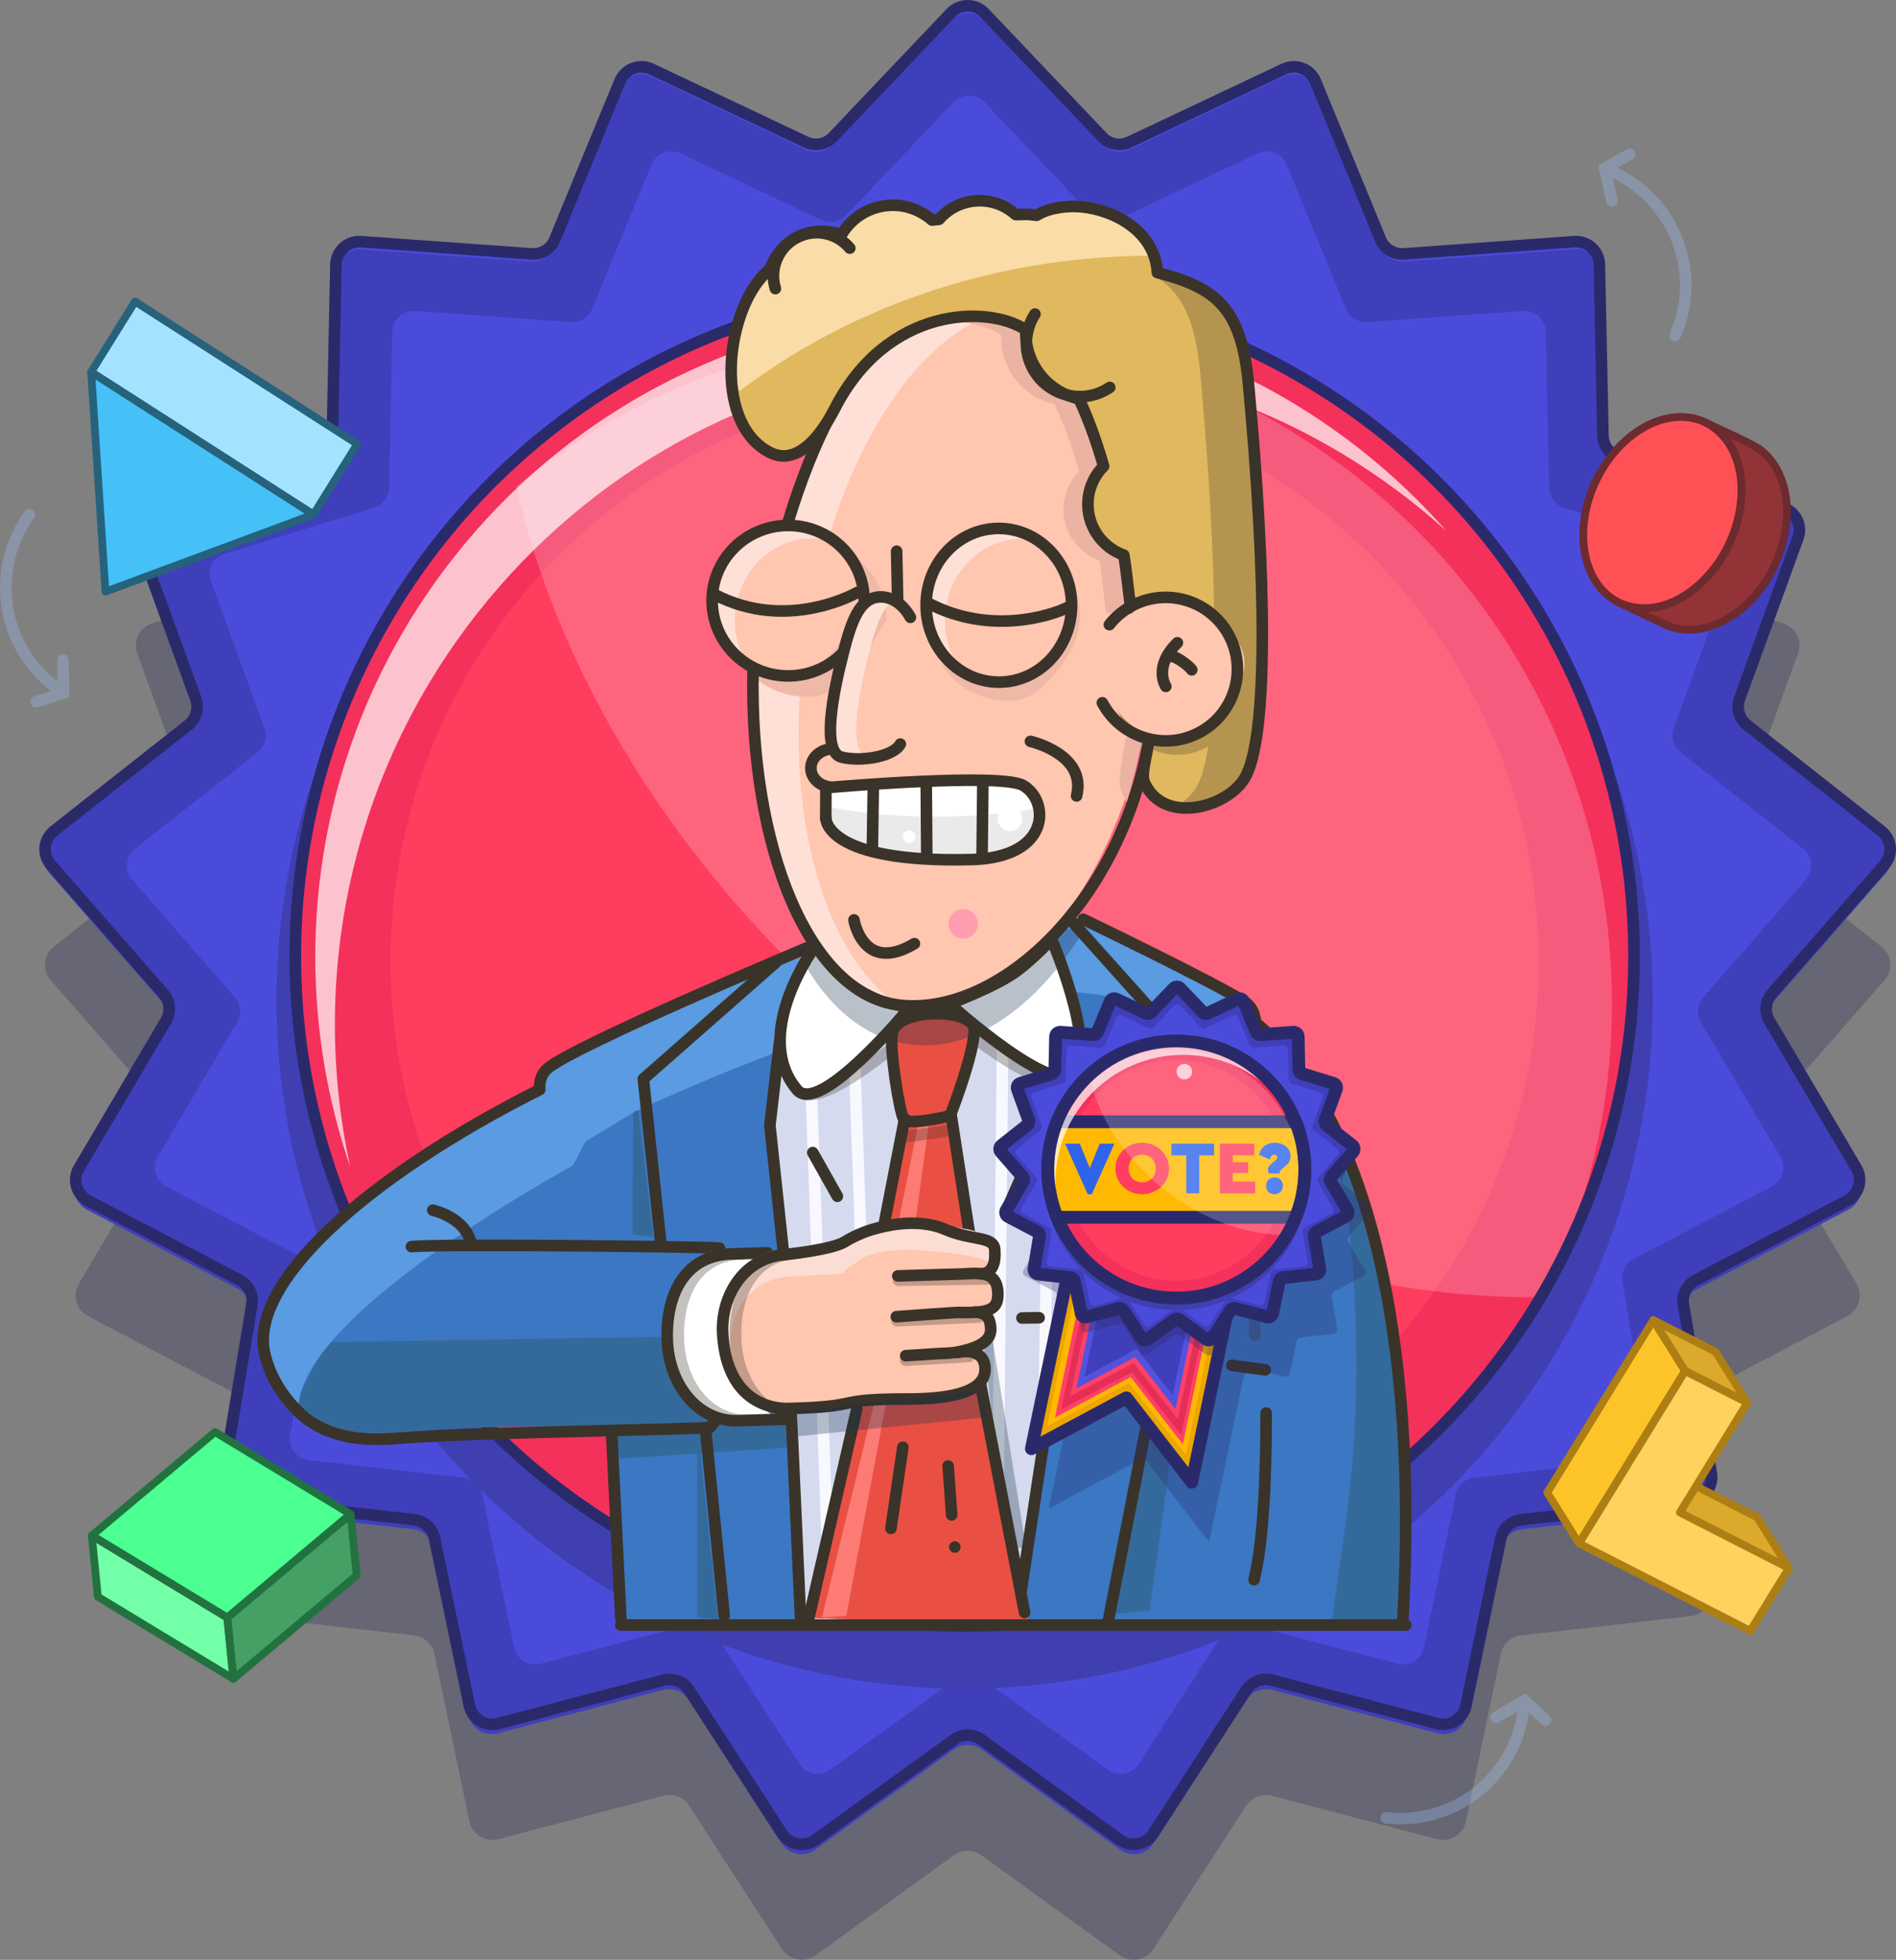 <?xml version="1.0" encoding="UTF-8"?>
<svg id="Layer_2" data-name="Layer 2" xmlns="http://www.w3.org/2000/svg" viewBox="0 0 491.544 507.821">
  <rect x="0" y="0" width="491.544" height="507.821" fill="#808080" stroke="none"/>
  <defs>
    <style>
      .cls-1 {
        fill: #2f64ea;
      }

      .cls-1, .cls-2, .cls-3, .cls-4, .cls-5, .cls-6, .cls-7, .cls-8, .cls-9, .cls-10, .cls-11, .cls-12, .cls-13, .cls-14, .cls-15, .cls-16, .cls-17, .cls-18, .cls-19, .cls-20, .cls-21, .cls-22, .cls-23, .cls-24, .cls-25, .cls-26, .cls-27, .cls-28, .cls-29, .cls-30, .cls-31, .cls-32, .cls-33, .cls-34, .cls-35, .cls-36, .cls-37, .cls-38, .cls-39, .cls-40, .cls-41, .cls-42, .cls-43, .cls-44, .cls-45 {
        stroke-width: 0px;
      }

      .cls-46, .cls-4, .cls-47, .cls-28, .cls-34 {
        opacity: .3;
      }

      .cls-46, .cls-48, .cls-49, .cls-50, .cls-47, .cls-51, .cls-52, .cls-53, .cls-54, .cls-55, .cls-56, .cls-57 {
        fill: none;
      }

      .cls-46, .cls-48, .cls-49, .cls-50, .cls-51, .cls-52, .cls-53, .cls-54, .cls-55, .cls-56 {
        stroke-linecap: round;
      }

      .cls-46, .cls-48, .cls-50, .cls-47, .cls-51, .cls-52, .cls-53, .cls-54, .cls-55, .cls-56, .cls-57 {
        stroke-linejoin: round;
      }

      .cls-46, .cls-49, .cls-50, .cls-47, .cls-54, .cls-56, .cls-57 {
        stroke-width: 3px;
      }

      .cls-46, .cls-47, .cls-54, .cls-57 {
        stroke: #3a3329;
      }

      .cls-2 {
        fill: #4bff90;
      }

      .cls-3 {
        fill: #44a065;
      }

      .cls-4 {
        fill: #2a2a6b;
      }

      .cls-5 {
        opacity: .2;
      }

      .cls-5, .cls-7, .cls-40 {
        fill: #fff;
      }

      .cls-6 {
        fill: #f4315b;
      }

      .cls-7 {
        opacity: .71;
      }

      .cls-8 {
        fill: #ffe0d7;
      }

      .cls-9 {
        fill: #eaeaea;
      }

      .cls-10 {
        fill: #b59450;
      }

      .cls-48 {
        stroke: #6d2a2f;
      }

      .cls-48, .cls-51, .cls-52, .cls-55 {
        stroke-width: 2px;
      }

      .cls-11 {
        fill: #ffb900;
      }

      .cls-12 {
        fill: #f9dca7;
      }

      .cls-49 {
        stroke: #9fc4ff;
        stroke-miterlimit: 10;
      }

      .cls-50 {
        stroke: #f8f9ff;
      }

      .cls-13 {
        fill: #efb9a8;
      }

      .cls-14 {
        fill: rgba(40, 40, 89, .3);
      }

      .cls-15 {
        fill: #a4e3ff;
      }

      .cls-51 {
        stroke: #22723f;
      }

      .cls-16 {
        fill: #fcddd4;
      }

      .cls-52 {
        stroke: #ad7e14;
      }

      .cls-17 {
        fill: #3f3fb2;
      }

      .cls-18 {
        fill: #3b77c2;
      }

      .cls-19 {
        fill: #e95043;
      }

      .cls-20 {
        fill: #ff3d5e;
      }

      .cls-21 {
        fill: #ffc6b0;
      }

      .cls-22 {
        fill: #dbaa2c;
      }

      .cls-23 {
        fill: #ff9db0;
      }

      .cls-24 {
        fill: #e52e55;
      }

      .cls-25 {
        fill: #ff5155;
      }

      .cls-26 {
        fill: #3f3fbc;
      }

      .cls-27 {
        fill: #ff4069;
      }

      .cls-28 {
        fill: #112e44;
      }

      .cls-29 {
        fill: #4b4bdb;
      }

      .cls-30 {
        fill: #91d9ed;
      }

      .cls-31 {
        fill: #73ffa7;
      }

      .cls-53 {
        stroke-width: 3.321px;
      }

      .cls-53, .cls-56 {
        stroke: #2a2a6b;
      }

      .cls-32 {
        fill: #eda503;
      }

      .cls-33 {
        fill: #fdc429;
      }

      .cls-58 {
        opacity: .3;
      }

      .cls-34 {
        fill: #13304f;
      }

      .cls-35 {
        fill: #fc7b75;
      }

      .cls-36 {
        fill: #ffd15d;
      }

      .cls-59 {
        isolation: isolate;
      }

      .cls-37 {
        fill: #5252dd;
      }

      .cls-38 {
        fill: #45c1f7;
      }

      .cls-39 {
        fill: #d5daef;
      }

      .cls-55 {
        stroke: #26627c;
      }

      .cls-41 {
        fill: #346a9b;
      }

      .cls-42 {
        fill: #e0b85e;
      }

      .cls-43 {
        fill: #5a9be2;
      }

      .cls-44 {
        fill: #923337;
      }

      .cls-45 {
        fill: #eab3a2;
      }
    </style>
  </defs>
  <g id="Layer_1-2" data-name="Layer 1">
    <path class="cls-14" d="M255.253,33.336l30.542,32.132c1.8,1.893,4.611,2.419,6.973,1.303l40.087-18.929c3.132-1.479,6.865-.033,8.183,3.17l16.873,40.995c.994,2.416,3.426,3.921,6.031,3.734l44.218-3.169c3.455-.248,6.413,2.449,6.485,5.912l.924,44.322c.054,2.612,1.778,4.894,4.275,5.661l42.377,13.018c3.311,1.017,5.095,4.6,3.912,7.856l-15.149,41.663c-.893,2.455-.11,5.205,1.941,6.823l34.813,27.447c2.72,2.145,3.09,6.13.81,8.738l-29.177,33.377c-1.719,1.967-1.983,4.814-.655,7.063l22.547,38.17c1.762,2.982.666,6.832-2.402,8.441l-39.263,20.583c-2.313,1.213-3.588,3.773-3.162,6.35l7.236,43.737c.565,3.418-1.847,6.612-5.289,7.003l-44.048,5.01c-2.595.295-4.709,2.222-5.242,4.779l-9.052,43.397c-.707,3.391-4.11,5.498-7.461,4.62l-42.883-11.24c-2.527-.662-5.193.371-6.614,2.562l-24.118,37.197c-1.885,2.906-5.819,3.642-8.626,1.613l-35.927-25.972c-2.117-1.53-4.977-1.53-7.093,0l-35.927,25.972c-2.807,2.029-6.742,1.294-8.626-1.613l-24.118-37.197c-1.421-2.192-4.088-3.225-6.614-2.562l-42.883,11.24c-3.351.878-6.754-1.229-7.461-4.62l-9.052-43.397c-.533-2.557-2.647-4.484-5.242-4.779l-44.048-5.01c-3.442-.391-5.854-3.586-5.289-7.003l7.236-43.737c.426-2.577-.848-5.137-3.162-6.35l-39.263-20.583c-3.068-1.608-4.163-5.458-2.402-8.441l22.547-38.17c1.329-2.249,1.065-5.097-.655-7.063l-29.177-33.377c-2.28-2.608-1.91-6.594.81-8.738l34.813-27.447c2.051-1.617,2.834-4.368,1.941-6.823l-15.149-41.663c-1.184-3.255.6-6.838,3.912-7.856l42.377-13.018c2.497-.767,4.22-3.049,4.275-5.661l.924-44.322c.072-3.463,3.03-6.16,6.485-5.912l44.218,3.169c2.605.187,5.037-1.319,6.031-3.734l16.873-40.995c1.318-3.203,5.051-4.649,8.183-3.17l40.087,18.929c2.362,1.115,5.173.59,6.973-1.303l30.542-32.132c2.387-2.511,6.389-2.511,8.776,0Z"/>
    <path class="cls-29" d="M255.253,3.383l30.542,32.132c1.8,1.893,4.611,2.419,6.973,1.303l40.087-18.929c3.132-1.479,6.865-.033,8.183,3.17l16.873,40.995c.994,2.416,3.426,3.921,6.031,3.734l44.218-3.169c3.455-.248,6.413,2.449,6.485,5.912l.924,44.322c.054,2.612,1.778,4.894,4.275,5.661l42.377,13.018c3.311,1.017,5.095,4.6,3.912,7.856l-15.149,41.663c-.893,2.455-.11,5.205,1.941,6.823l34.813,27.447c2.72,2.145,3.09,6.13.81,8.738l-29.177,33.377c-1.719,1.967-1.983,4.814-.655,7.063l22.547,38.17c1.762,2.982.666,6.832-2.402,8.441l-39.263,20.583c-2.313,1.213-3.588,3.773-3.162,6.35l7.236,43.737c.565,3.418-1.847,6.612-5.289,7.003l-44.048,5.01c-2.595.295-4.709,2.222-5.242,4.779l-9.052,43.397c-.707,3.391-4.11,5.498-7.461,4.62l-42.883-11.24c-2.527-.662-5.193.371-6.614,2.562l-24.118,37.197c-1.885,2.906-5.819,3.642-8.626,1.613l-35.927-25.972c-2.117-1.53-4.977-1.53-7.093,0l-35.927,25.972c-2.807,2.029-6.742,1.294-8.626-1.613l-24.118-37.197c-1.421-2.192-4.088-3.225-6.614-2.562l-42.883,11.24c-3.351.878-6.754-1.229-7.461-4.62l-9.052-43.397c-.533-2.557-2.647-4.484-5.242-4.779l-44.048-5.01c-3.442-.391-5.854-3.586-5.289-7.003l7.236-43.737c.426-2.577-.848-5.137-3.162-6.35l-39.263-20.583c-3.068-1.608-4.163-5.458-2.402-8.441l22.547-38.17c1.329-2.249,1.065-5.097-.655-7.063l-29.177-33.377c-2.28-2.608-1.91-6.594.81-8.738l34.813-27.447c2.051-1.617,2.834-4.368,1.941-6.823l-15.149-41.663c-1.184-3.255.6-6.838,3.912-7.856l42.377-13.018c2.497-.767,4.22-3.049,4.275-5.661l.924-44.322c.072-3.463,3.03-6.16,6.485-5.912l44.218,3.169c2.605.187,5.037-1.319,6.031-3.734l16.873-40.995c1.318-3.203,5.051-4.649,8.183-3.17l40.087,18.929c2.362,1.115,5.173.59,6.973-1.303L246.478,3.383c2.387-2.511,6.389-2.511,8.776,0Z"/>
    <path class="cls-26" d="M488.897,226.269c2.283-2.612,1.913-6.603-.811-8.751l-34.864-27.488c-2.054-1.62-2.838-4.374-1.944-6.833l15.172-41.724c1.185-3.26-.601-6.849-3.918-7.867l-42.439-13.037c-2.501-.768-4.227-3.054-4.281-5.669l-.926-44.387c-.072-3.468-3.035-6.169-6.495-5.921l-44.283,3.174c-2.609.187-5.044-1.321-6.04-3.74l-16.897-41.055c-1.32-3.208-5.058-4.656-8.195-3.175l-40.146,18.957c-2.365,1.117-5.181.591-6.983-1.305l-30.587-32.179c-2.39-2.514-6.398-2.514-8.789,0l-30.587,32.179c-1.802,1.896-4.618,2.422-6.983,1.305l-40.146-18.957c-3.137-1.481-6.875-.033-8.195,3.175l-16.897,41.055c-.996,2.419-3.431,3.927-6.04,3.74l-44.283-3.174c-3.46-.248-6.423,2.453-6.495,5.921l-.925,44.387c-.055,2.615-1.781,4.901-4.281,5.669l-42.439,13.037c-3.316,1.019-5.103,4.607-3.917,7.867l15.171,41.724c.894,2.459.11,5.213-1.944,6.833l-34.864,27.488c-2.724,2.148-3.094,6.139-.811,8.751l29.219,33.426c1.722,1.97,1.986,4.821.656,7.074l-22.58,38.226c-1.764,2.987-.667,6.842,2.405,8.453l39.321,20.613c2.317,1.215,3.593,3.778,3.166,6.359l-7.246,43.801c-.566,3.423,1.85,6.621,5.296,7.013l44.112,5.017c2.599.296,4.716,2.225,5.25,4.786l9.066,43.461c.708,3.396,4.116,5.506,7.472,4.627l42.946-11.257c2.53-.663,5.201.371,6.624,2.566l24.154,37.251c1.887,2.911,5.828,3.647,8.639,1.615l35.979-26.011c2.12-1.533,4.984-1.533,7.104,0l35.979,26.011c2.811,2.032,6.752,1.296,8.639-1.615l24.154-37.251c1.423-2.195,4.094-3.23,6.624-2.566l42.946,11.257c3.356.88,6.764-1.231,7.472-4.627l9.066-43.461c.534-2.561,2.651-4.49,5.25-4.786l44.112-5.017c3.447-.392,5.863-3.591,5.296-7.013l-7.246-43.801c-.427-2.581.85-5.145,3.167-6.359l39.321-20.613c3.072-1.611,4.169-5.466,2.405-8.453l-22.58-38.226c-1.33-2.252-1.066-5.104.656-7.074l29.219-33.426ZM440.974,264.859l20.583,34.845c1.608,2.723.608,6.237-2.192,7.706l-35.843,18.79c-2.112,1.107-3.276,3.444-2.886,5.797l6.605,39.927c.516,3.12-1.686,6.036-4.828,6.393l-40.211,4.573c-2.369.269-4.299,2.028-4.786,4.363l-8.264,39.617c-.646,3.096-3.752,5.019-6.811,4.217l-39.148-10.261c-2.307-.605-4.741.338-6.038,2.339l-22.017,33.957c-1.72,2.653-5.312,3.325-7.875,1.472l-32.797-23.71c-1.933-1.397-4.543-1.397-6.476,0l-32.797,23.71c-2.563,1.853-6.155,1.181-7.875-1.472l-22.017-33.957c-1.297-2.001-3.732-2.944-6.038-2.339l-39.148,10.261c-3.059.802-6.166-1.122-6.811-4.217l-8.264-39.617c-.487-2.334-2.416-4.093-4.786-4.363l-40.211-4.573c-3.142-.357-5.344-3.273-4.828-6.393l6.606-39.927c.389-2.353-.774-4.69-2.886-5.797l-35.843-18.79c-2.801-1.468-3.801-4.983-2.192-7.706l20.583-34.845c1.213-2.053.972-4.653-.598-6.448l-26.635-30.47c-2.081-2.381-1.744-6.019.739-7.977l31.781-25.057c1.872-1.476,2.587-3.987,1.772-6.228l-13.83-38.034c-1.081-2.972.548-6.243,3.571-7.171l38.686-11.884c2.279-.7,3.853-2.784,3.902-5.168l.843-40.461c.066-3.162,2.766-5.623,5.92-5.397l40.367,2.893c2.378.171,4.598-1.204,5.506-3.409l15.403-37.424c1.204-2.924,4.611-4.244,7.47-2.894l36.596,17.28c2.156,1.018,4.722.538,6.365-1.19l27.882-29.333c2.179-2.292,5.833-2.292,8.011,0l27.882,29.333c1.643,1.728,4.209,2.208,6.365,1.19l36.596-17.28c2.859-1.35,6.267-.03,7.47,2.894l15.403,37.424c.908,2.205,3.127,3.579,5.506,3.409l40.367-2.893c3.154-.226,5.854,2.236,5.92,5.397l.844,40.461c.05,2.384,1.623,4.467,3.903,5.168l38.686,11.884c3.023.929,4.652,4.2,3.571,7.171l-13.83,38.034c-.815,2.241-.101,4.752,1.772,6.228l31.781,25.057c2.483,1.958,2.82,5.596.739,7.977l-26.635,30.47c-1.569,1.795-1.81,4.395-.597,6.448Z"/>
    <circle class="cls-17" cx="250.088" cy="259.15" r="178.409"/>
    <circle class="cls-20" cx="250.088" cy="247.764" r="173.532"/>
    <path class="cls-6" d="M250.088,74.232c-95.839,0-173.533,77.693-173.533,173.532s77.693,173.532,173.533,173.532,173.533-77.693,173.533-173.532-77.693-173.532-173.533-173.532ZM250.088,397.911c-82.192,0-148.822-66.63-148.822-148.822S167.896,100.267,250.088,100.267s148.822,66.63,148.822,148.822-66.63,148.822-148.822,148.822Z"/>
    <path class="cls-56" d="M255.253,3.383l30.542,32.132c1.8,1.893,4.611,2.419,6.973,1.303l40.087-18.929c3.132-1.479,6.865-.033,8.183,3.17l16.873,40.995c.994,2.416,3.426,3.921,6.031,3.734l44.218-3.169c3.455-.248,6.413,2.449,6.485,5.912l.924,44.322c.054,2.612,1.778,4.894,4.275,5.661l42.377,13.018c3.311,1.017,5.095,4.6,3.912,7.856l-15.149,41.663c-.893,2.455-.11,5.205,1.941,6.823l34.813,27.447c2.72,2.145,3.09,6.13.81,8.738l-29.177,33.377c-1.719,1.967-1.983,4.814-.655,7.063l22.547,38.17c1.762,2.982.666,6.832-2.402,8.441l-39.263,20.583c-2.313,1.213-3.588,3.773-3.162,6.35l7.236,43.737c.565,3.418-1.847,6.612-5.289,7.003l-44.048,5.01c-2.595.295-4.709,2.222-5.242,4.779l-9.052,43.397c-.707,3.391-4.11,5.498-7.461,4.62l-42.883-11.24c-2.527-.662-5.193.371-6.614,2.562l-24.118,37.197c-1.885,2.906-5.819,3.642-8.626,1.613l-35.927-25.972c-2.117-1.53-4.977-1.53-7.093,0l-35.927,25.972c-2.807,2.029-6.742,1.294-8.626-1.613l-24.118-37.197c-1.421-2.192-4.088-3.225-6.614-2.562l-42.883,11.24c-3.351.878-6.754-1.229-7.461-4.62l-9.052-43.397c-.533-2.557-2.647-4.484-5.242-4.779l-44.048-5.01c-3.442-.391-5.854-3.586-5.289-7.003l7.236-43.737c.426-2.577-.848-5.137-3.162-6.35l-39.263-20.583c-3.068-1.608-4.163-5.458-2.402-8.441l22.547-38.17c1.329-2.249,1.065-5.097-.655-7.063l-29.177-33.377c-2.28-2.608-1.91-6.594.81-8.738l34.813-27.447c2.051-1.617,2.834-4.368,1.941-6.823l-15.149-41.663c-1.184-3.255.6-6.838,3.912-7.856l42.377-13.018c2.497-.767,4.22-3.049,4.275-5.661l.924-44.322c.072-3.463,3.03-6.16,6.485-5.912l44.218,3.169c2.605.187,5.037-1.319,6.031-3.734l16.873-40.995c1.318-3.203,5.051-4.649,8.183-3.17l40.087,18.929c2.362,1.115,5.173.59,6.973-1.303L246.478,3.383c2.387-2.511,6.389-2.511,8.776,0Z"/>
    <path class="cls-5" d="M232.988,274.322c53,41.787,113.764,62.587,167.301,61.791,35.21-71.848,16.897-160.951-48.481-212.496-65.377-51.545-156.293-48.563-217.943,2.44,11.718,52.245,46.122,106.478,99.123,148.265Z"/>
    <path class="cls-7" d="M123.86,158.754c58.982-74.81,167.442-87.641,242.252-28.659,3.079,2.427,6.042,4.946,8.91,7.535-6.639-7.553-14.048-14.617-22.228-21.066-72.603-57.242-177.863-44.79-235.105,27.813-36.544,46.351-44.677,106.011-26.893,157.99-10.598-48.642-.164-101.468,33.065-143.614Z"/>
    <circle class="cls-56" cx="250.088" cy="247.764" r="173.532"/>
    <circle class="cls-7" cx="260.949" cy="115.723" r="10.5"/>
    <g class="cls-58">
      <path class="cls-49" d="M417.85,44.455c16.271,7.209,23.618,26.244,16.409,42.515"/>
      <polyline class="cls-49" points="422.488 39.97 416.005 43.638 417.912 51.978"/>
    </g>
    <g class="cls-58">
      <path class="cls-49" d="M395.03,442.655c-2.011,17.683-17.976,30.387-35.659,28.376"/>
      <polyline class="cls-49" points="400.697 445.74 395.258 440.651 387.87 444.965"/>
    </g>
    <g class="cls-58">
      <path class="cls-49" d="M14.847,178.401c-14.423-10.427-17.662-30.571-7.236-44.994"/>
      <polyline class="cls-49" points="9.38 181.827 16.483 179.583 16.347 171.029"/>
    </g>
    <g>
      <path class="cls-18" d="M364.335,370.924c-2.597-30.313-9.303-55.153-11.372-61.767-4.745-15.166-16.997-36.306-25.595-41.146-3.993-2.247-.841-8.312-5.253-9.76-31.305-14.802-51.283-42.11-167.238,10.792l-12.965,7.851-3.151,6.154s-81.195,43.978-70.15,67.613c16.641,35.61,10.393,15.549,89.941,19.514,1.275,8.346,3.187,50.035,3.187,50.035l202.404.142s1.576-33.283.192-49.43Z"/>
      <polygon class="cls-41" points="163.977 319.876 164.217 277.491 169.384 320.434 163.977 319.876"/>
      <polygon class="cls-41" points="180.766 419.046 180.795 369.645 186.173 419.604 180.766 419.046"/>
      <g>
        <path class="cls-39" d="M270.757,248.257l11.58,39.143-19.217,133.935-55.68-.102-4.992-96.929s-4.68-46.854-.675-58.159c4.226-11.927,6.678-18.267,6.678-18.267l62.306.378Z"/>
        <line class="cls-50" x1="209.1" y1="247.287" x2="215.177" y2="419.906"/>
        <line class="cls-50" x1="220.572" y1="247.122" x2="226.65" y2="419.741"/>
        <line class="cls-50" x1="272.563" y1="237.477" x2="270.658" y2="370.687"/>
        <line class="cls-50" x1="260.272" y1="237.441" x2="258.402" y2="419.602"/>
      </g>
      <path class="cls-47" d="M211.679,247.575s-17.304,20.241-5.018,34.825c5.821,6.909,31.893-17.099,31.893-17.099,0,0-9.077-2.845-15.91-6.758-7.852-4.496-10.964-10.968-10.964-10.968Z"/>
      <polygon class="cls-41" points="204.818 375.022 159.936 377.996 159.63 371.432 204.289 367.715 204.818 375.022"/>
      <path class="cls-47" d="M270.877,243.971s11.346,16.995,6.014,34.667c-5.62,7.073-32.37-16.178-32.37-16.178,0,0,8.992-3.104,15.71-7.211,7.72-4.72,10.646-11.278,10.646-11.278Z"/>
      <path class="cls-41" d="M191.794,346.072l-105.664,1.674c-2.894.05-8.17,14.925-10.408,16.759h0c9.92,15.574,16.97,2.389,82.831,5.671.135.887,25.279-1.77,25.426-.22l3.209-1.568,4.607-22.316Z"/>
      <polygon class="cls-28" points="266.008 401.057 247.867 288.583 261.24 401.019 266.008 401.057"/>
      <path class="cls-19" d="M231.342,266.675c1.374-6.937,21.232-6.377,21.288-.623.064,6.665-6.028,22.972-6.028,22.972,0,0,5.158,31.359,3.104,31.741-1.033.192-17.545-4.154-18.651-4.024-2.38.281,4.015-26.13,3.48-26.909-1.076-1.564-3.984-19.164-3.193-23.158Z"/>
      <line class="cls-30" x1="282.222" y1="290.421" x2="279.405" y2="313.458"/>
      <path class="cls-43" d="M148.569,301.979l3.151-6.154,12.965-7.851c115.955-52.903,135.933-25.594,167.238-10.792,4.412,1.447,1.26,7.512,5.253,9.76,3.957,2.227,8.687,7.911,13.104,14.873-5.746-13.943-15.636-29.708-22.911-33.804-3.992-2.247-.841-8.312-5.253-9.76-31.305-14.802-51.283-42.11-167.238,10.792l-12.965,7.851-3.151,6.154s-81.195,43.978-70.15,67.613c3.752,8.029,6.341,13.222,9.012,16.504-4.927-24.089,70.946-65.187,70.946-65.187Z"/>
      <polygon class="cls-19" points="222.247 363.965 209.69 419.268 266.931 421.069 254.62 360.534 222.247 363.965"/>
      <path class="cls-54" d="M209.213,245.59s-60.369,25.305-67.301,31.304c-2.391,2.069-1.976,5.424-1.976,5.424-45.701,22.993-75.371,50.342-71.325,68.343,2.442,10.863,10.994,17.093,10.994,17.093,8.442,6.15,18.497,5.318,24.611,4.858,17.476-1.317,54.163-1.794,79.762-2.657l4.011-4.731,1.511-35.211-2.998-6.594c-.775-.361-73.176-1.16-79.847-.4"/>
      <path class="cls-54" d="M325.471,264.748s-.054-3.38-2.709-5.098c-7.697-4.98-41.909-21.445-41.909-21.445"/>
      <path class="cls-54" d="M112.195,313.574s8.668,1.867,10.006,8.882"/>
      <path class="cls-54" d="M325.813,327.431s-3.182,8.276-10.32,8.516"/>
      <path class="cls-40" d="M184.076,324.337s-25.498,20.601-1.515,42.845l18.542.026s-27.483-15.666-4.519-42.552c-7.49-.129-12.508-.319-12.508-.319Z"/>
      <line class="cls-54" x1="251.506" y1="320.74" x2="246.602" y2="289.025"/>
      <line class="cls-54" x1="265.613" y1="417.83" x2="254.28" y2="359.002"/>
      <line class="cls-54" x1="222.106" y1="365.185" x2="209.69" y2="419.268"/>
      <path class="cls-41" d="M350.794,376.952c-.865,11.966-4.21,33.525-5.561,43.388h18.134s1.396-33.256.013-49.403c-2.597-30.313-9.303-55.154-11.372-61.767-2.559-8.18-7.303-18.094-12.478-26.255,4.512,9.464,8.323,21.668,9.728,31.25,1.006,6.856,3.73,32.441,1.536,62.786Z"/>
      <line class="cls-54" x1="234.535" y1="289.833" x2="229.356" y2="316.505"/>
      <path class="cls-54" d="M204.289,367.715l-13.128.403c-10.137.219-17.834-9.182-18.168-21.113-.333-11.931,4.832-21.921,16.961-22.094l8.998-.288,5.337,43.092Z"/>
      <polygon class="cls-41" points="298.028 417.365 316.843 281.236 288.821 418.132 298.028 417.365"/>
      <path class="cls-40" d="M211.468,247.677s-17.093,20.139-4.807,34.723c5.821,6.909,28.948-21.083,28.948-21.083,0,0-6.38-1.604-13.629-4.678-2.776-1.177-10.512-8.961-10.512-8.961Z"/>
      <path class="cls-40" d="M272.648,243.409s11.259,26.311,6.212,34.24c-4.851,7.621-35.091-19.893-35.091-19.893,0,0,12.247-3.523,17.693-7.485,4.011-2.918,11.186-6.862,11.186-6.862Z"/>
      <path class="cls-34" d="M280.687,241.569c-12.357,19.868-29.071,31.497-45.476,28.971-11.947-1.84-21.699-10.738-28.466-24.147,27.61-13.348,74.503-5.727,73.941-4.824Z"/>
      <path class="cls-57" d="M211.637,244.708s-17.263,23.108-4.977,37.692c5.821,6.909,28.948-21.083,28.948-21.083,0,0-6.174-1.728-13.007-5.641-7.852-4.496-10.964-10.968-10.964-10.968Z"/>
      <path class="cls-54" d="M326.021,265.403c28.29,23.667,41.866,80.836,37.676,154.173"/>
      <polyline class="cls-54" points="264.689 412.519 283.761 286.902 280.074 273.605"/>
      <path class="cls-54" d="M328.252,366.145c.03,16.689-.793,34.024-3.137,43.167"/>
      <path class="cls-46" d="M316.57,336.124c9.098-.978,8.397-12.941,8.725,9.94"/>
      <path class="cls-54" d="M325.616,324.128c.726,1.571,1.43,7.92,1.928,16.603"/>
      <polyline class="cls-54" points="278.309 239.196 314.703 279.784 287.264 420.353"/>
      <polygon class="cls-35" points="213.079 419.178 228.115 357.598 230.842 357.471 219.411 418.661 213.079 419.178"/>
      <polygon class="cls-35" points="227.071 345.658 238.175 290.704 240.902 290.576 233.403 345.141 227.071 345.658"/>
      <polyline class="cls-54" points="171.38 322.733 166.789 279.574 201.207 249.315"/>
      <line class="cls-54" x1="234.07" y1="375.01" x2="230.972" y2="396.036"/>
      <path class="cls-57" d="M272.648,243.409s11.259,26.311,6.212,34.24c-4.851,7.621-32.673-17.544-32.673-17.544,0,0,11.837-4.417,17.283-8.38,4.011-2.918,9.178-8.316,9.178-8.316Z"/>
      <line class="cls-54" x1="319.366" y1="353.778" x2="328.024" y2="354.949"/>
      <line class="cls-54" x1="245.814" y1="379.861" x2="246.728" y2="392.541"/>
      <line class="cls-54" x1="158.574" y1="371.659" x2="160.951" y2="419.198"/>
      <line class="cls-54" x1="207.583" y1="420.118" x2="205.102" y2="365.27"/>
      <polyline class="cls-54" points="202.141 269.637 199.596 291.606 203.176 325.168"/>
      <line class="cls-54" x1="182.866" y1="369.971" x2="187.748" y2="418.601"/>
      <g>
        <path class="cls-21" d="M255.671,345.156s-1.088,7.22-.814,9.759c-.084,3.174-1.744,2.891-4.061,4.932-3.021,2.66-4.58,1.952-13.208,2.52-19.538,1.288-12.388,1.414-33.355,1.854-8.516-.308-15.462-6.127-16.239-19.555-.547-9.447,4.647-19.933,15.45-20.424,19.198-1.314,10.24.499,17.184-3.921,3.98-3.788,13.207-4.766,30.236-1.641,2.964.697,6.414,1.952,5.494,6.549-.183.917.877,1.209.695,3.22-.139,1.528.798,2.596.597,4.397-.857,7.653-1.979,12.31-1.979,12.31Z"/>
        <path class="cls-54" d="M234.805,351.282l8.253-.536c2.861-.131,4.042-.09,6.823-.774,5.946-1.464,7.078-3.669,6.96-5.815-.17-3.085-1.499-4.016-4.192-4.185"/>
        <path class="cls-54" d="M232.762,330.602c12.856-.397,16.633-.494,16.633-.494,4.093-.2,9.415-1.091,9.307,5.402-.063,3.789-2.169,4.797-10.452,4.561-.565-.016-15.872,1.105-15.872,1.105"/>
        <path class="cls-16" d="M204.809,330.772c19.199-1.237,10.239.452,17.188-3.65,3.984-3.513,13.212-4.428,30.238-1.552,1.778.385,3.724.963,4.802,2.278,0-.094-.006-.185.004-.282.185-1.863-.876-2.133-.691-2.982.925-4.258-2.523-5.417-5.487-6.059-17.026-2.876-26.254-1.961-30.238,1.552-6.949,4.102,2.011,2.413-17.188,3.65-10.804.465-16.009,10.184-15.472,18.933.17,2.77.661,5.17,1.393,7.262-.005-.074-.016-.141-.021-.216-.537-8.749,4.668-18.468,15.472-18.933Z"/>
        <path class="cls-54" d="M253.9,330.041c3.393.17,4.249-2.626,4.002-6.232s-5.937-2.254-12.839-5.241c-7.551-3.268-16.518-.669-18.805-.023-2.287.646-5.111,1.888-7.264,3.233-3.295,2.058-15.636,3.332-15.636,3.332h0c-10.778.889-16.548,11.022-16.001,20.468.777,13.428,7.86,19.09,16.377,19.398,20.966-.44,11.321-2.487,31.623-2.472,15.28.011,20.731-3.424,19.962-8.657-.73-4.967-6.989-3.396-6.989-3.396"/>
      </g>
      <path class="cls-21" d="M299.087,173.882c-5.41,50.895-35.197,90.187-64.032,85.747-28.835-4.441-44.881-49.995-37.046-100.866,7.834-50.871,34.219-89.471,63.054-85.031,28.835,4.441,43.466,48.968,38.025,100.15Z"/>
      <path class="cls-8" d="M209.005,165.059c7.834-50.871,34.219-89.471,63.054-85.031,1.669.257,3.288.654,4.86,1.173-4.658-3.975-9.96-6.561-15.856-7.469-28.835-4.441-55.22,34.16-63.054,85.031-7.38,47.921,6.433,91.118,32.163,99.68-18.484-15.664-27.412-52.835-21.167-93.384Z"/>
      <path class="cls-13" d="M229.874,160.955c-2.15,1.196-8.851,19.463-19.951,19.623s-20.077-7.287-20.245-19.046c-.169-11.759,8.693-21.421,19.793-21.58,11.1-.159,20.235,9.245,20.403,21.004Z"/>
      <path class="cls-13" d="M262.596,140.965c14.107.555,22.029,16.569,14.518,28.523-3.457,5.503-8.501,11.997-15.1,12.091-11.1.159-20.077-7.287-20.245-19.046-.169-11.759,8.693-21.421,19.793-21.58.347-.005.692,0,1.035.013Z"/>
      <path class="cls-21" d="M224.713,155.731c-2.15,1.196-8.851,19.463-19.951,19.623-11.1.159-20.077-7.287-20.245-19.046-.169-11.759,8.693-21.421,19.793-21.58,11.1-.159,20.235,9.245,20.403,21.004Z"/>
      <path class="cls-21" d="M279.16,158.023c-2.15,1.196-8.851,19.463-19.951,19.623-11.1.159-20.077-7.287-20.245-19.046s8.693-21.421,19.793-21.58c11.1-.159,20.235,9.245,20.403,21.004Z"/>
      <path class="cls-8" d="M244.976,161.162c-.169-11.759,8.693-21.421,19.793-21.58,2.249-.032,4.414.334,6.444,1.027-3.45-2.773-7.762-4.398-12.424-4.332-11.1.159-19.961,9.821-19.793,21.58.128,8.937,5.349,15.372,12.718,17.881-4.058-3.319-6.648-8.33-6.738-14.576Z"/>
      <g>
        <path class="cls-45" d="M279.785,122.166c-2.564,2.576-4.133,6.14-4.077,10.062.086,6.008,3.956,11.062,9.304,12.964.631,3.539,1.218,9.683,1.786,13.622,3.979-.057,8.838.01,13.294.912,1.576-45.003-12.891-81.968-39.029-85.994-11.95-1.84-23.478,3.718-33.441,14.473,12.198-6.903,25.479-5.665,32.03-1.354-.018.365-.045.729-.04,1.1.119,8.27,6.001,15.094,13.766,16.736,2.244,4.762,4.4,10.522,6.407,17.479Z"/>
        <path class="cls-45" d="M291.804,191.038c-.887,6.761-2.162,11.248-1.14,13.9.423,1.096.927,2.055,1.486,2.909,1.643-5.773,3.074-11.807,4.259-18.061-1.39.417-2.915.832-4.605,1.251Z"/>
      </g>
      <path class="cls-8" d="M225.404,168.732c1.63-6.313,3.34-11.594,6.761-13.446-.936-.41-1.923-.645-2.951-.63-5.382.077-7.522,6.328-9.545,14.158-2.917,11.295-5.741,26.091-.512,27.369,2.173.531,4.905.58,7.471.222-.605-.074-1.192-.171-1.738-.305-5.229-1.278-2.404-16.074.512-27.369Z"/>
      <path class="cls-8" d="M210.312,139.515c2.874-.041,5.614.563,8.103,1.679-3.674-3.679-8.646-5.909-14.096-5.831-11.1.159-19.961,9.821-19.793,21.58.119,8.283,4.617,14.41,11.139,17.263-3.13-3.26-5.069-7.725-5.146-13.111-.169-11.759,8.693-21.421,19.793-21.58Z"/>
      <path class="cls-54" d="M293.151,155.031c.309-42.511-14.523-76.021-36.913-78.851-18.097-2.287-38.691,15.393-51.893,58.97"/>
      <path class="cls-54" d="M297.892,191.774c-8.014,44.121-40.352,71.742-64.935,68.636-23.134-2.923-38.708-40.794-37.728-86.666"/>
      <polygon class="cls-9" points="225.949 220.307 215.616 215.514 215.279 203.271 225.702 203.122 256.127 203.542 267.733 203.376 268.349 216.983 256.406 222.981 225.949 220.307"/>
      <path class="cls-40" d="M268.059,209.58l-.328-6.351-11.606.166-30.423-.274-10.424.149.18,5.931c8.446,1.657,18.57,2.55,29.446,2.395,8.311-.119,16.165-.838,23.155-2.017Z"/>
      <ellipse class="cls-54" cx="258.959" cy="156.833" rx="18.858" ry="19.917" transform="translate(-2.222 3.729) rotate(-.821)"/>
      <path class="cls-54" d="M218.324,169.365c-3.505,3.5-8.345,5.697-13.717,5.774-10.882.156-19.828-8.444-19.983-19.209s8.542-19.618,19.424-19.774c10.882-.156,19.828,8.444,19.983,19.209"/>
      <path class="cls-54" d="M233.41,192.8c-1.74,3.23-10.054,4.657-15.209,3.397-5.229-1.278-2.404-16.074.512-27.369,2.022-7.831,4.162-14.081,9.545-14.158,3.124-.045,5.936,2.03,7.766,5.293"/>
      <path class="cls-54" d="M214.723,194.169c-2.6.499-4.532,2.526-4.498,4.921.039,2.737,2.632,4.919,5.791,4.874,0,0,43.518-3.758,49.262-.433,6.855,3.967,7.289,18.665-13.393,19.194-38.007.972-37.776-10.673-37.776-10.673"/>
      <path class="cls-54" d="M222.308,153.479s-17.974,10.491-36.975.592"/>
      <path class="cls-54" d="M276.675,157.449c-4.176,2.039-19.888,7.239-35.896-1.1"/>
      <path class="cls-54" d="M221.393,238.365s2.328,14.133,15.671,6.15"/>
      <path class="cls-54" d="M267.144,192.101s14.669,3.286,11.963,14.132"/>
      <line class="cls-54" x1="254.803" y1="203.35" x2="254.598" y2="222.265"/>
      <line class="cls-54" x1="226.409" y1="203.466" x2="226.165" y2="219.667"/>
      <path class="cls-42" d="M323.666,99.429c-1.876-19.998-8.621-24.881-23.617-28.799-.652-12.228-14.668-18.014-23.985-17.025-2.672.284-5.177.845-7.289,2.19-.772-.084-1.534-.167-2.325-.251-1.057.015-2.091.039-3.123.065-2.526-2.271-5.871-3.644-9.536-3.591-4.138.059-7.818,1.92-10.338,4.814-.611.063-1.218.128-1.818.196-2.776-2.431-6.415-3.896-10.396-3.839-5.615.081-10.474,3.153-13.119,7.67-1.66-.611-3.451-.947-5.326-.921-6.323.091-11.149,4.199-13.202,9.802-11.313,9.062-15.325,39.634-.004,47.492,7.07,3.626,13.227-4.333,16.848-11.406,13.492-26.35,39.479-26.966,49.552-20.337-.018.365-.045.729-.04,1.1.119,8.27,6.001,15.094,13.766,16.736,2.244,4.761,4.4,10.522,6.407,17.479-2.564,2.577-4.133,6.14-4.077,10.062.086,6.008,3.956,11.062,9.304,12.964.631,3.539,1.218,9.683,1.786,13.623,11.453-.164,30.206.679,25.604,19.605-3.539,8.281-4.368,11.301-20.848,14.716-.876,5.416-2.122,9.013-1.138,11.134,5.029,10.841,21.176,6.371,25.837-1.112,6.344-10.187,5.721-52.838,1.075-102.366Z"/>
      <path class="cls-12" d="M299.59,66.263c-2.503-8.714-14.973-12.773-23.516-11.982-2.673.247-5.178.732-7.293,1.883-.772-.07-1.533-.139-2.324-.209-1.057.015-2.091.038-3.123.062-2.522-1.931-5.864-3.096-9.528-3.043-4.138.059-7.822,1.654-10.347,4.127-.611.055-1.219.112-1.818.171-2.771-2.068-6.407-3.309-10.387-3.252-5.615.081-10.48,2.712-13.135,6.569-1.659-.517-3.449-.801-5.324-.774-6.323.091-11.157,3.604-13.222,8.388-8.683,5.941-13.093,22.635-7.803,33.12,28.113-21.338,64.567-34.476,104.563-35.049,1.089-.016,2.174-.014,3.259-.011Z"/>
      <path class="cls-10" d="M323.666,99.429c-1.876-19.998-8.621-24.881-23.617-28.798-.022-1.536-1.794.503-1.116.621,7.247,4.224,10.95,11.112,12.272,25.735,2.174,24.049,3.477,46.539,3.613,64.798,3.798,2.863,5.795,7.57,3.921,15.273-1.543,3.61-2.571,6.22-4.606,8.3-.715,8.85-1.998,15.299-3.939,18.557-1.199,2.013-3.164,3.813-5.501,5.187,6.613,1.311,14.796-2.327,17.897-7.306,6.344-10.187,5.721-52.838,1.075-102.366Z"/>
      <line class="cls-54" x1="214.122" y1="203.721" x2="214.081" y2="211.933"/>
      <line class="cls-54" x1="240.134" y1="203.724" x2="240.273" y2="221.809"/>
      <line class="cls-54" x1="232.455" y1="142.83" x2="232.711" y2="155.144"/>
      <path class="cls-10" d="M320.327,166.59c4.546,7.405.482,22.143-6.923,26.69-7.405,4.546-17.092,2.229-21.639-5.175-4.546-7.405-5.718-19.737,1.687-24.283s22.328-4.636,26.874,2.769Z"/>
      <path class="cls-54" d="M323.666,99.429c-1.876-19.998-8.621-24.881-23.617-28.799-.652-12.228-14.668-18.014-23.985-17.025-2.672.284-5.177.845-7.289,2.19-.772-.084-1.534-.167-2.325-.251-1.057.015-2.091.039-3.123.065-2.526-2.271-5.871-3.644-9.536-3.591-4.138.059-7.818,1.92-10.338,4.814-.611.063-1.218.128-1.818.196-2.776-2.431-6.415-3.896-10.396-3.839-5.615.081-10.474,3.153-13.119,7.67-1.66-.611-3.451-.947-5.326-.921-6.323.091-11.149,4.199-13.202,9.802-11.313,9.062-15.325,39.634-.004,47.492,7.07,3.626,13.227-4.333,16.848-11.406,13.492-26.35,39.479-26.966,49.552-20.337-.018.365-.045.729-.04,1.1.119,8.27,6.001,15.094,13.766,16.736,2.244,4.761,4.4,10.522,6.407,17.479-2.564,2.577-4.133,6.14-4.077,10.062.086,6.008,3.956,11.062,9.304,12.964.631,3.539,1.218,9.683,1.786,13.623,11.453-.164,30.206.679,25.604,19.605-3.539,8.281-4.368,11.301-20.848,14.716-.876,5.416-2.122,9.013-1.138,11.134,5.029,10.841,21.176,6.371,25.837-1.112,6.344-10.187,5.721-52.838,1.075-102.366Z"/>
      <path class="cls-21" d="M322.635,171.651c.125,8.688-10.9,19.281-19.588,19.405-8.688.125-15.832-6.817-15.956-15.505-.125-8.688,5.17-19.887,13.858-20.012,8.688-.125,21.562,7.424,21.687,16.112Z"/>
      <path class="cls-54" d="M302.245,177.859s-3.393-5.035,2.994-11.305"/>
      <path class="cls-54" d="M308.965,173.572c.196.023-2.973-3.306-5.92-3.694"/>
      <path class="cls-54" d="M287.607,161.861c1.551-1.967,3.526-3.651,5.881-4.901,9.069-4.815,20.325-1.367,25.141,7.702,4.815,9.069,1.367,20.325-7.702,25.141-9.069,4.815-20.325,1.367-25.141-7.702"/>
      <path class="cls-54" d="M287.703,100.385c-6.334,4.288-14.944,2.629-19.231-3.705-3.216-4.75-3.087-10.781-.149-15.308"/>
      <path class="cls-54" d="M201.015,74.787c-1.815-5.914,1.508-12.181,7.422-13.996,4.436-1.361,9.07.167,11.875,3.512"/>
      <circle class="cls-23" cx="249.704" cy="239.394" r="3.814"/>
      <circle class="cls-40" cx="261.811" cy="212.123" r="3.178"/>
      <circle class="cls-40" cx="235.713" cy="216.815" r="1.621"/>
      <line class="cls-54" x1="261.76" y1="311.693" x2="267.713" y2="298.258"/>
      <line class="cls-54" x1="270.393" y1="293.054" x2="270.393" y2="293.054"/>
      <line class="cls-54" x1="247.541" y1="400.86" x2="247.541" y2="400.86"/>
      <line class="cls-54" x1="217.089" y1="309.975" x2="210.716" y2="298.651"/>
      <line class="cls-54" x1="264.947" y1="341.513" x2="269.392" y2="341.449"/>
      <path class="cls-54" d="M231.33,267.642c1.437-6.72,21.235-6.369,21.235-.806,0,6.443-6.231,22.266-6.231,22.266,0,0-10.784,2.683-12.041.897-1.058-1.502-3.789-18.488-2.962-22.357Z"/>
      <polygon class="cls-34" points="256.199 367.186 207.001 372.13 206.695 365.565 253.452 360.339 256.199 367.186"/>
      <path class="cls-47" d="M194.028,368.077c-10.137.219-17.834-9.182-18.168-21.113-.333-11.931,4.832-21.921,16.961-22.094"/>
      <path class="cls-47" d="M198.196,363.977c-4.448-3.804-7.305-10.058-7.505-17.226-.245-8.777,2.485-16.503,8.773-20.044,1.127-.634,2.368-1.135,3.726-1.482,1.367-.35,2.853-.546,4.461-.569"/>
      <line class="cls-46" x1="232.91" y1="331.708" x2="256.427" y2="331.371"/>
      <line class="cls-46" x1="232.531" y1="342.203" x2="253.708" y2="341.264"/>
      <line class="cls-46" x1="234.797" y1="352.448" x2="251.205" y2="351.471"/>
      <line class="cls-47" x1="234.603" y1="294.6" x2="245.705" y2="293.011"/>
      <line class="cls-54" x1="160.951" y1="421.069" x2="364.444" y2="421.069"/>
    </g>
    <g class="cls-59">
      <polygon class="cls-2" points="23.792 397.877 55.745 371.06 90.882 392.338 58.93 419.155 23.792 397.877"/>
      <polygon class="cls-3" points="90.882 392.338 92.465 408.206 60.513 435.023 58.93 419.155 90.882 392.338"/>
      <polygon class="cls-31" points="58.93 419.155 60.513 435.023 25.375 413.745 23.792 397.877 58.93 419.155"/>
      <g>
        <polygon class="cls-51" points="23.792 397.877 55.745 371.06 90.882 392.338 58.93 419.155 23.792 397.877"/>
        <polygon class="cls-51" points="90.882 392.338 92.465 408.206 60.513 435.023 58.93 419.155 90.882 392.338"/>
        <polygon class="cls-51" points="58.93 419.155 60.513 435.023 25.375 413.745 23.792 397.877 58.93 419.155"/>
      </g>
    </g>
    <g>
      <path class="cls-22" d="M463.766,406.323c-3.334,5.416-6.667,10.832-10,16.248h0c3.333-5.416,6.667-10.832,10-16.248l-8.238-13.164c-5.276-2.692-10.552-5.384-15.829-8.076-1.399,2.273-2.798,4.546-4.197,6.819,9.421,4.807,18.842,9.614,28.264,14.42Z"/>
      <path class="cls-52" d="M463.766,406.323c-3.334,5.416-6.667,10.832-10,16.248h0c3.333-5.416,6.667-10.832,10-16.248l-8.238-13.164c-5.276-2.692-10.552-5.384-15.829-8.076-1.399,2.273-2.798,4.546-4.197,6.819,9.421,4.807,18.842,9.614,28.264,14.42Z"/>
      <path class="cls-22" d="M428.97,342.225l-.336-.172,8.238,13.164c5.38,2.745,10.761,5.49,16.141,8.235l-8.238-13.164c-5.268-2.688-10.537-5.376-15.805-8.064h0Z"/>
      <path class="cls-33" d="M428.634,342.053c-7.125,11.576-25.466,41.375-27.511,44.698l8.238,13.164c7.125-11.576,14.249-23.151,21.374-34.727,2.046-3.324,4.091-6.647,6.137-9.971l-8.238-13.164h0Z"/>
      <path class="cls-36" d="M436.871,355.217c-7.125,11.576-14.249,23.151-21.374,34.727-2.046,3.324-4.091,6.647-6.137,9.971,11.5,5.867,41.103,20.971,44.405,22.656,3.333-5.416,6.667-10.832,10-16.248-9.421-4.807-18.842-9.614-28.264-14.42,5.837-9.483,11.674-18.967,17.511-28.45-5.38-2.745-10.761-5.49-16.141-8.235h0Z"/>
      <path class="cls-52" d="M436.871,355.217c-7.125,11.576-14.249,23.151-21.374,34.727-2.046,3.324-4.091,6.647-6.137,9.971,11.5,5.867,41.103,20.971,44.405,22.656,3.333-5.416,6.667-10.832,10-16.248-9.421-4.807-18.842-9.614-28.264-14.42,5.837-9.483,11.674-18.967,17.511-28.45-5.38-2.745-10.761-5.49-16.141-8.235h0Z"/>
      <path class="cls-52" d="M428.634,342.053c-7.125,11.576-25.466,41.375-27.511,44.698l8.238,13.164c7.125-11.576,14.249-23.151,21.374-34.727,2.046-3.324,4.091-6.647,6.137-9.971l-8.238-13.164h0Z"/>
      <path class="cls-52" d="M428.97,342.225l-.336-.172,8.238,13.164c5.38,2.745,10.761,5.49,16.141,8.235l-8.238-13.164c-5.268-2.688-10.537-5.376-15.805-8.064h0Z"/>
    </g>
    <g class="cls-59">
      <path class="cls-25" d="M439.678,108.551c10.266,2.751,14.7,15.85,9.9,29.259-4.8,13.409-17.016,22.047-27.282,19.296-10.266-2.751-14.696-15.849-9.895-29.258,4.8-13.409,17.012-22.048,27.278-19.297Z"/>
      <path class="cls-44" d="M463.279,132.266c-.069-5.628-1.943-11.549-6.344-15.27-1.723-1.753-12.37-6.246-14.818-7.55,11.204,5.701,11.097,21.204,6.281,31.24-4.606,10.381-16.769,20.745-28.539,15.525,1.85.81,12.481,6.156,14.207,6.483,2.323.614,4.78.659,7.134.195,13.342-2.901,22.179-17.515,22.08-30.623Z"/>
      <path class="cls-48" d="M439.678,108.551c10.266,2.751,14.7,15.85,9.9,29.259-4.8,13.409-17.016,22.047-27.282,19.296-10.266-2.751-14.696-15.849-9.895-29.258,4.8-13.409,17.012-22.048,27.278-19.297Z"/>
      <path class="cls-48" d="M463.279,132.266c-.069-5.628-1.943-11.549-6.344-15.27-1.723-1.753-12.37-6.246-14.818-7.55,11.204,5.701,11.097,21.204,6.281,31.24-4.606,10.381-16.769,20.745-28.539,15.525,1.85.81,12.481,6.156,14.207,6.483,2.323.614,4.78.659,7.134.195,13.342-2.901,22.179-17.515,22.08-30.623Z"/>
    </g>
    <g class="cls-59">
      <polygon class="cls-38" points="23.633 96.395 81.245 133.315 27.341 153.311 23.633 96.395"/>
      <polygon class="cls-15" points="23.633 96.395 35.013 78.135 92.624 115.055 81.245 133.315 23.633 96.395"/>
      <g class="cls-59">
        <polygon class="cls-55" points="23.633 96.395 81.245 133.315 27.341 153.311 23.633 96.395"/>
        <polygon class="cls-55" points="23.633 96.395 35.013 78.135 92.624 115.055 81.245 133.315 23.633 96.395"/>
      </g>
    </g>
    <g>
      <path class="cls-4" d="M355.251,313.978c.438-.501.367-1.266-.155-1.678l-6.684-5.27c-.394-.311-.544-.839-.373-1.31l2.909-7.999c.227-.625-.115-1.313-.751-1.508l-8.137-2.5c-.479-.147-.81-.585-.821-1.087l-.177-8.51c-.014-.665-.582-1.183-1.245-1.135l-8.49.609c-.5.036-.967-.253-1.158-.717l-3.24-7.871c-.253-.615-.97-.893-1.571-.609l-7.697,3.634c-.454.214-.993.113-1.339-.25l-5.864-6.169c-.458-.482-1.227-.482-1.685,0l-5.864,6.169c-.346.364-.885.464-1.339.25l-7.697-3.634c-.601-.284-1.318-.006-1.571.609l-3.24,7.871c-.191.464-.658.753-1.158.717l-8.49-.609c-.663-.048-1.231.47-1.245,1.135l-.177,8.51c-.01.501-.341.94-.821,1.087l-8.137,2.5c-.636.195-.978.883-.751,1.508l2.909,7.999c.171.471.021.999-.373,1.31l-6.684,5.27c-.522.412-.593,1.177-.155,1.678l5.602,6.409c.33.378.381.924.126,1.356l-4.329,7.329c-.338.573-.128,1.312.461,1.621l7.539,3.952c.444.233.689.724.607,1.219l-1.389,8.398c-.109.656.355,1.269,1.015,1.345l7.549.859-9.265,44.415,24.632-13.189,16.946,21.862,8.942-42.869,1.066-1.645c.273-.421.785-.619,1.27-.492l8.234,2.158c.643.169,1.297-.236,1.433-.887l1.738-8.333c.102-.491.508-.861,1.007-.918l8.457-.962c.661-.075,1.124-.688,1.015-1.345l-1.389-8.398c-.082-.495.163-.986.607-1.219l7.539-3.952c.589-.309.799-1.048.461-1.621l-4.329-7.329c-.255-.432-.204-.979.126-1.356l5.602-6.409Z"/>
      <polygon class="cls-11" points="308.973 384.055 292.027 362.193 267.395 375.382 284.174 294.943 325.752 303.616 308.973 384.055"/>
      <polygon class="cls-27" points="306.662 374.241 293.144 356.801 273.495 367.322 286.88 303.155 320.047 310.074 306.662 374.241"/>
      <path class="cls-32" d="M278.295,328.851l-9.203,44.121,23.098-12.266,16.111,20.325,9.203-44.121-39.209-8.059ZM307.465,376.968l-14.805-18.641-21.2,11.25,7.911-37.923,36.006,7.391-7.911,37.923Z"/>
      <polygon class="cls-37" points="304.746 365.11 294.284 351.614 279.077 359.756 289.436 310.096 315.105 315.451 304.746 365.11"/>
      <path class="cls-26" d="M290.413,312.604l-9.203,44.121,13.51-7.234,9.295,11.991,9.203-44.121-22.805-4.757ZM291.487,315.408l19.602,4.089"/>
      <path class="cls-24" d="M284.317,321.067l-9.203,44.121,18.349-9.613,12.72,16.198,9.203-44.121-31.069-6.585ZM305.348,367.71l-11.415-14.514-16.451,8.597,7.911-37.923,27.866,5.917-7.911,37.923Z"/>
      <path class="cls-14" d="M284.174,294.943l-8.329,39.931,1.724.196c.498.057.904.427,1.007.918l1.738,8.333c.136.651.789,1.056,1.433.887l8.234-2.158c.485-.127.997.071,1.27.492l4.631,7.142c.362.558,1.117.699,1.656.31l6.898-4.987c.406-.294.956-.294,1.362,0l6.898,4.987c.539.39,1.294.248,1.656-.31l2.335-3.6,9.067-43.467-41.578-8.673Z"/>
      <polygon class="cls-53" points="308.973 384.055 292.027 362.193 267.395 375.382 284.174 294.943 325.752 303.616 308.973 384.055"/>
      <path class="cls-29" d="M305.958,256.11l5.864,6.169c.346.364.885.464,1.339.25l7.697-3.634c.601-.284,1.318-.006,1.571.609l3.24,7.871c.191.464.658.753,1.158.717l8.49-.609c.663-.048,1.231.47,1.245,1.135l.177,8.51c.01.501.341.94.821,1.087l8.137,2.5c.636.195.978.883.751,1.508l-2.909,7.999c-.171.471-.021.999.373,1.31l6.684,5.27c.522.412.593,1.177.155,1.678l-5.602,6.409c-.33.378-.381.924-.126,1.356l4.329,7.329c.338.573.128,1.312-.461,1.621l-7.539,3.952c-.444.233-.689.724-.607,1.219l1.389,8.398c.109.656-.355,1.269-1.015,1.345l-8.457.962c-.498.057-.904.427-1.007.918l-1.738,8.333c-.136.651-.789,1.056-1.433.887l-8.234-2.158c-.485-.127-.997.071-1.27.492l-4.631,7.142c-.362.558-1.117.699-1.656.31l-6.898-4.987c-.406-.294-.956-.294-1.362,0l-6.898,4.987c-.539.39-1.294.248-1.656-.31l-4.631-7.142c-.273-.421-.785-.619-1.27-.492l-8.234,2.158c-.643.169-1.297-.236-1.433-.887l-1.738-8.333c-.102-.491-.508-.861-1.007-.918l-8.457-.962c-.661-.075-1.124-.688-1.015-1.345l1.389-8.398c.082-.495-.163-.986-.607-1.219l-7.539-3.952c-.589-.309-.799-1.048-.461-1.621l4.329-7.329c.255-.432.204-.979-.126-1.356l-5.602-6.409c-.438-.501-.367-1.266.155-1.678l6.684-5.27c.394-.311.544-.839.373-1.31l-2.909-7.999c-.227-.625.115-1.313.751-1.508l8.137-2.5c.479-.147.81-.585.821-1.087l.177-8.51c.014-.665.582-1.183,1.245-1.135l8.49.609c.5.036.967-.253,1.158-.717l3.24-7.871c.253-.615.97-.893,1.571-.609l7.697,3.634c.454.214.993.113,1.339-.25l5.864-6.169c.458-.482,1.227-.482,1.685,0Z"/>
      <path class="cls-26" d="M350.819,298.906c.438-.501.367-1.268-.156-1.68l-6.694-5.278c-.394-.311-.545-.84-.373-1.312l2.913-8.011c.228-.626-.115-1.315-.752-1.511l-8.149-2.503c-.48-.147-.812-.586-.822-1.088l-.178-8.523c-.014-.666-.583-1.184-1.247-1.137l-8.503.609c-.501.036-.969-.254-1.16-.718l-3.244-7.883c-.254-.616-.971-.894-1.574-.61l-7.708,3.64c-.454.214-.995.113-1.341-.251l-5.873-6.179c-.459-.483-1.229-.483-1.687,0l-5.873,6.179c-.346.364-.887.465-1.341.251l-7.708-3.64c-.602-.284-1.32-.006-1.574.61l-3.244,7.883c-.191.464-.659.754-1.16.718l-8.503-.609c-.664-.048-1.233.471-1.247,1.137l-.178,8.523c-.011.502-.342.941-.822,1.088l-8.149,2.503c-.637.196-.98.885-.752,1.511l2.913,8.011c.172.472.021,1.001-.373,1.312l-6.694,5.278c-.523.412-.594,1.179-.156,1.68l5.61,6.418c.331.378.381.926.126,1.358l-4.335,7.34c-.339.573-.128,1.314.462,1.623l7.55,3.958c.445.233.69.725.608,1.221l-1.391,8.41c-.109.657.355,1.271,1.017,1.347l8.47.963c.499.057.905.427,1.008.919l1.741,8.345c.136.652.79,1.057,1.435.888l8.246-2.161c.486-.127.999.071,1.272.493l4.638,7.152c.362.559,1.119.7,1.659.31l6.908-4.994c.407-.294.957-.294,1.364,0l6.908,4.994c.54.39,1.296.249,1.659-.31l4.638-7.152c.273-.421.786-.62,1.272-.493l8.246,2.161c.644.169,1.299-.236,1.435-.888l1.741-8.345c.103-.492.509-.862,1.008-.919l8.47-.963c.662-.075,1.126-.689,1.017-1.347l-1.391-8.41c-.082-.496.163-.988.608-1.221l7.55-3.958c.59-.309.801-1.05.462-1.623l-4.335-7.34c-.255-.432-.205-.98.126-1.358l5.61-6.418ZM341.617,306.315l3.952,6.69c.309.523.117,1.198-.421,1.479l-6.882,3.608c-.406.213-.629.661-.554,1.113l1.268,7.666c.099.599-.324,1.159-.927,1.228l-7.721.878c-.455.052-.825.389-.919.838l-1.587,7.607c-.124.594-.72.964-1.308.81l-7.517-1.97c-.443-.116-.91.065-1.159.449l-4.227,6.52c-.33.509-1.02.638-1.512.283l-6.297-4.552c-.371-.268-.872-.268-1.243,0l-6.297,4.552c-.492.356-1.182.227-1.512-.283l-4.227-6.52c-.249-.384-.716-.565-1.159-.449l-7.517,1.97c-.587.154-1.184-.215-1.308-.81l-1.587-7.607c-.093-.448-.464-.786-.919-.838l-7.721-.878c-.603-.069-1.026-.628-.927-1.228l1.268-7.666c.075-.452-.149-.9-.554-1.113l-6.882-3.608c-.538-.282-.73-.957-.421-1.479l3.952-6.69c.233-.394.187-.893-.115-1.238l-5.114-5.85c-.4-.457-.335-1.156.142-1.532l6.102-4.811c.36-.283.497-.766.34-1.196l-2.655-7.303c-.207-.571.105-1.199.686-1.377l7.428-2.282c.438-.134.74-.534.749-.992l.162-7.769c.013-.607.531-1.08,1.137-1.036l7.751.556c.457.033.883-.231,1.057-.655l2.957-7.186c.231-.561.885-.815,1.434-.556l7.027,3.318c.414.195.907.103,1.222-.228l5.353-5.632c.418-.44,1.12-.44,1.538,0l5.354,5.632c.315.332.808.424,1.222.228l7.027-3.318c.549-.259,1.203-.006,1.434.556l2.957,7.186c.174.423.6.687,1.057.655l7.751-.556c.606-.043,1.124.429,1.137,1.036l.162,7.769c.01.458.312.858.749.992l7.428,2.282c.58.178.893.806.686,1.377l-2.655,7.303c-.156.43-.019.912.34,1.196l6.102,4.811c.477.376.542,1.075.142,1.532l-5.114,5.85c-.301.345-.348.844-.115,1.238Z"/>
      <circle class="cls-17" cx="304.966" cy="305.219" r="34.255"/>
      <circle class="cls-20" cx="304.966" cy="303.033" r="33.319"/>
      <path class="cls-6" d="M304.966,269.714c-18.402,0-33.319,14.917-33.319,33.319s14.917,33.319,33.319,33.319,33.319-14.917,33.319-33.319-14.917-33.319-33.319-33.319ZM304.966,331.862c-15.781,0-28.575-12.793-28.575-28.575s12.793-28.574,28.575-28.574,28.575,12.793,28.575,28.574-12.793,28.575-28.575,28.575Z"/>
      <path class="cls-11" d="M271.647,303.033c0,4.372.844,8.547,2.375,12.372h61.889c1.531-3.825,2.375-8,2.375-12.372s-.844-8.547-2.375-12.372h-61.889c-1.531,3.825-2.375,8-2.375,12.372Z"/>
      <g>
        <path class="cls-1" d="M288.905,296.34l-5.85,13.104h-1.072l-5.851-13.104h3.803l2.594,6.317,2.574-6.317h3.802Z"/>
        <path class="cls-20" d="M296.102,296.106c3.744-.078,7.04,2.983,6.962,6.669.078,3.725-3.218,6.729-6.962,6.67-3.764.059-7.001-2.945-6.923-6.67-.078-3.686,3.159-6.747,6.923-6.669ZM296.121,299.187c-2.067,0-3.511,1.463-3.511,3.588,0,1.073.332,1.95.976,2.613.644.644,1.502.976,2.535.976,1.989,0,3.51-1.443,3.51-3.589,0-2.125-1.521-3.588-3.51-3.588Z"/>
        <path class="cls-1" d="M307.548,299.363h-3.86v-3.022h11.076v3.022h-3.861v9.848h-3.354v-9.848Z"/>
        <path class="cls-20" d="M316.246,296.34h8.932v3.022h-5.577v1.774h3.978v2.808h-3.978v2.243h5.811v3.022h-9.165v-12.87Z"/>
        <path class="cls-1" d="M330.248,301.02c.721-.546.896-.761.896-1.15s-.331-.683-.78-.683c-.526,0-.857.39-1.229,1.229l-2.729-1.209c.565-2.087,2.066-3.101,4.075-3.101,2.281,0,4.096,1.385,4.096,3.51,0,1.034-.391,1.717-1.463,2.633l-.37.312c-.683.546-.976.857-.976,1.248v.253h-2.808c-.156-.37-.234-.683-.234-.975,0-.644.448-1.287,1.521-2.067ZM330.443,305.076c1.248,0,2.165.955,2.165,2.184,0,1.248-.917,2.185-2.165,2.185-1.307,0-2.223-.937-2.223-2.185,0-1.229.916-2.184,2.223-2.184Z"/>
      </g>
      <path class="cls-53" d="M271.647,303.033c0,4.372.844,8.547,2.375,12.372h61.889c1.531-3.825,2.375-8,2.375-12.372s-.844-8.547-2.375-12.372h-61.889c-1.531,3.825-2.375,8-2.375,12.372Z"/>
      <path class="cls-53" d="M305.958,256.11l5.864,6.169c.346.364.885.464,1.339.25l7.697-3.634c.601-.284,1.318-.006,1.571.609l3.24,7.871c.191.464.658.753,1.158.717l8.49-.609c.663-.048,1.231.47,1.245,1.135l.177,8.51c.01.501.341.94.821,1.087l8.137,2.5c.636.195.978.883.751,1.508l-2.909,7.999c-.171.471-.021.999.373,1.31l6.684,5.27c.522.412.593,1.177.155,1.678l-5.602,6.409c-.33.378-.381.924-.126,1.356l4.329,7.329c.338.573.128,1.312-.461,1.621l-7.539,3.952c-.444.233-.689.724-.607,1.219l1.389,8.398c.109.656-.355,1.269-1.015,1.345l-8.457.962c-.498.057-.904.427-1.007.918l-1.738,8.333c-.136.651-.789,1.056-1.433.887l-8.234-2.158c-.485-.127-.997.071-1.27.492l-4.631,7.142c-.362.558-1.117.699-1.656.31l-6.898-4.987c-.406-.294-.956-.294-1.362,0l-6.898,4.987c-.539.39-1.294.248-1.656-.31l-4.631-7.142c-.273-.421-.785-.619-1.27-.492l-8.234,2.158c-.643.169-1.297-.236-1.433-.887l-1.738-8.333c-.102-.491-.508-.861-1.007-.918l-8.457-.962c-.661-.075-1.124-.688-1.015-1.345l1.389-8.398c.082-.495-.163-.986-.607-1.219l-7.539-3.952c-.589-.309-.799-1.048-.461-1.621l4.329-7.329c.255-.432.204-.979-.126-1.356l-5.602-6.409c-.438-.501-.367-1.266.155-1.678l6.684-5.27c.394-.311.544-.839.373-1.31l-2.909-7.999c-.227-.625.115-1.313.751-1.508l8.137-2.5c.479-.147.81-.585.821-1.087l.177-8.51c.014-.665.582-1.183,1.245-1.135l8.49.609c.5.036.967-.253,1.158-.717l3.24-7.871c.253-.615.97-.893,1.571-.609l7.697,3.634c.454.214.993.113,1.339-.25l5.864-6.169c.458-.482,1.227-.482,1.685,0Z"/>
      <path class="cls-5" d="M301.683,308.132c10.176,8.023,21.843,12.017,32.123,11.864,6.761-13.795,3.244-30.903-9.308-40.8-12.553-9.897-30.009-9.324-41.846.469,2.25,10.031,8.856,20.444,19.032,28.467Z"/>
      <path class="cls-7" d="M280.73,285.942c11.325-14.364,32.15-16.827,46.514-5.503.591.466,1.16.95,1.711,1.447-1.275-1.45-2.697-2.806-4.268-4.045-13.94-10.991-34.151-8.6-45.141,5.34-7.017,8.9-8.578,20.355-5.164,30.335-2.035-9.34-.032-19.482,6.349-27.574Z"/>
      <circle class="cls-53" cx="304.966" cy="303.033" r="33.319"/>
      <circle class="cls-7" cx="307.052" cy="277.68" r="2.016"/>
    </g>
  </g>
</svg>